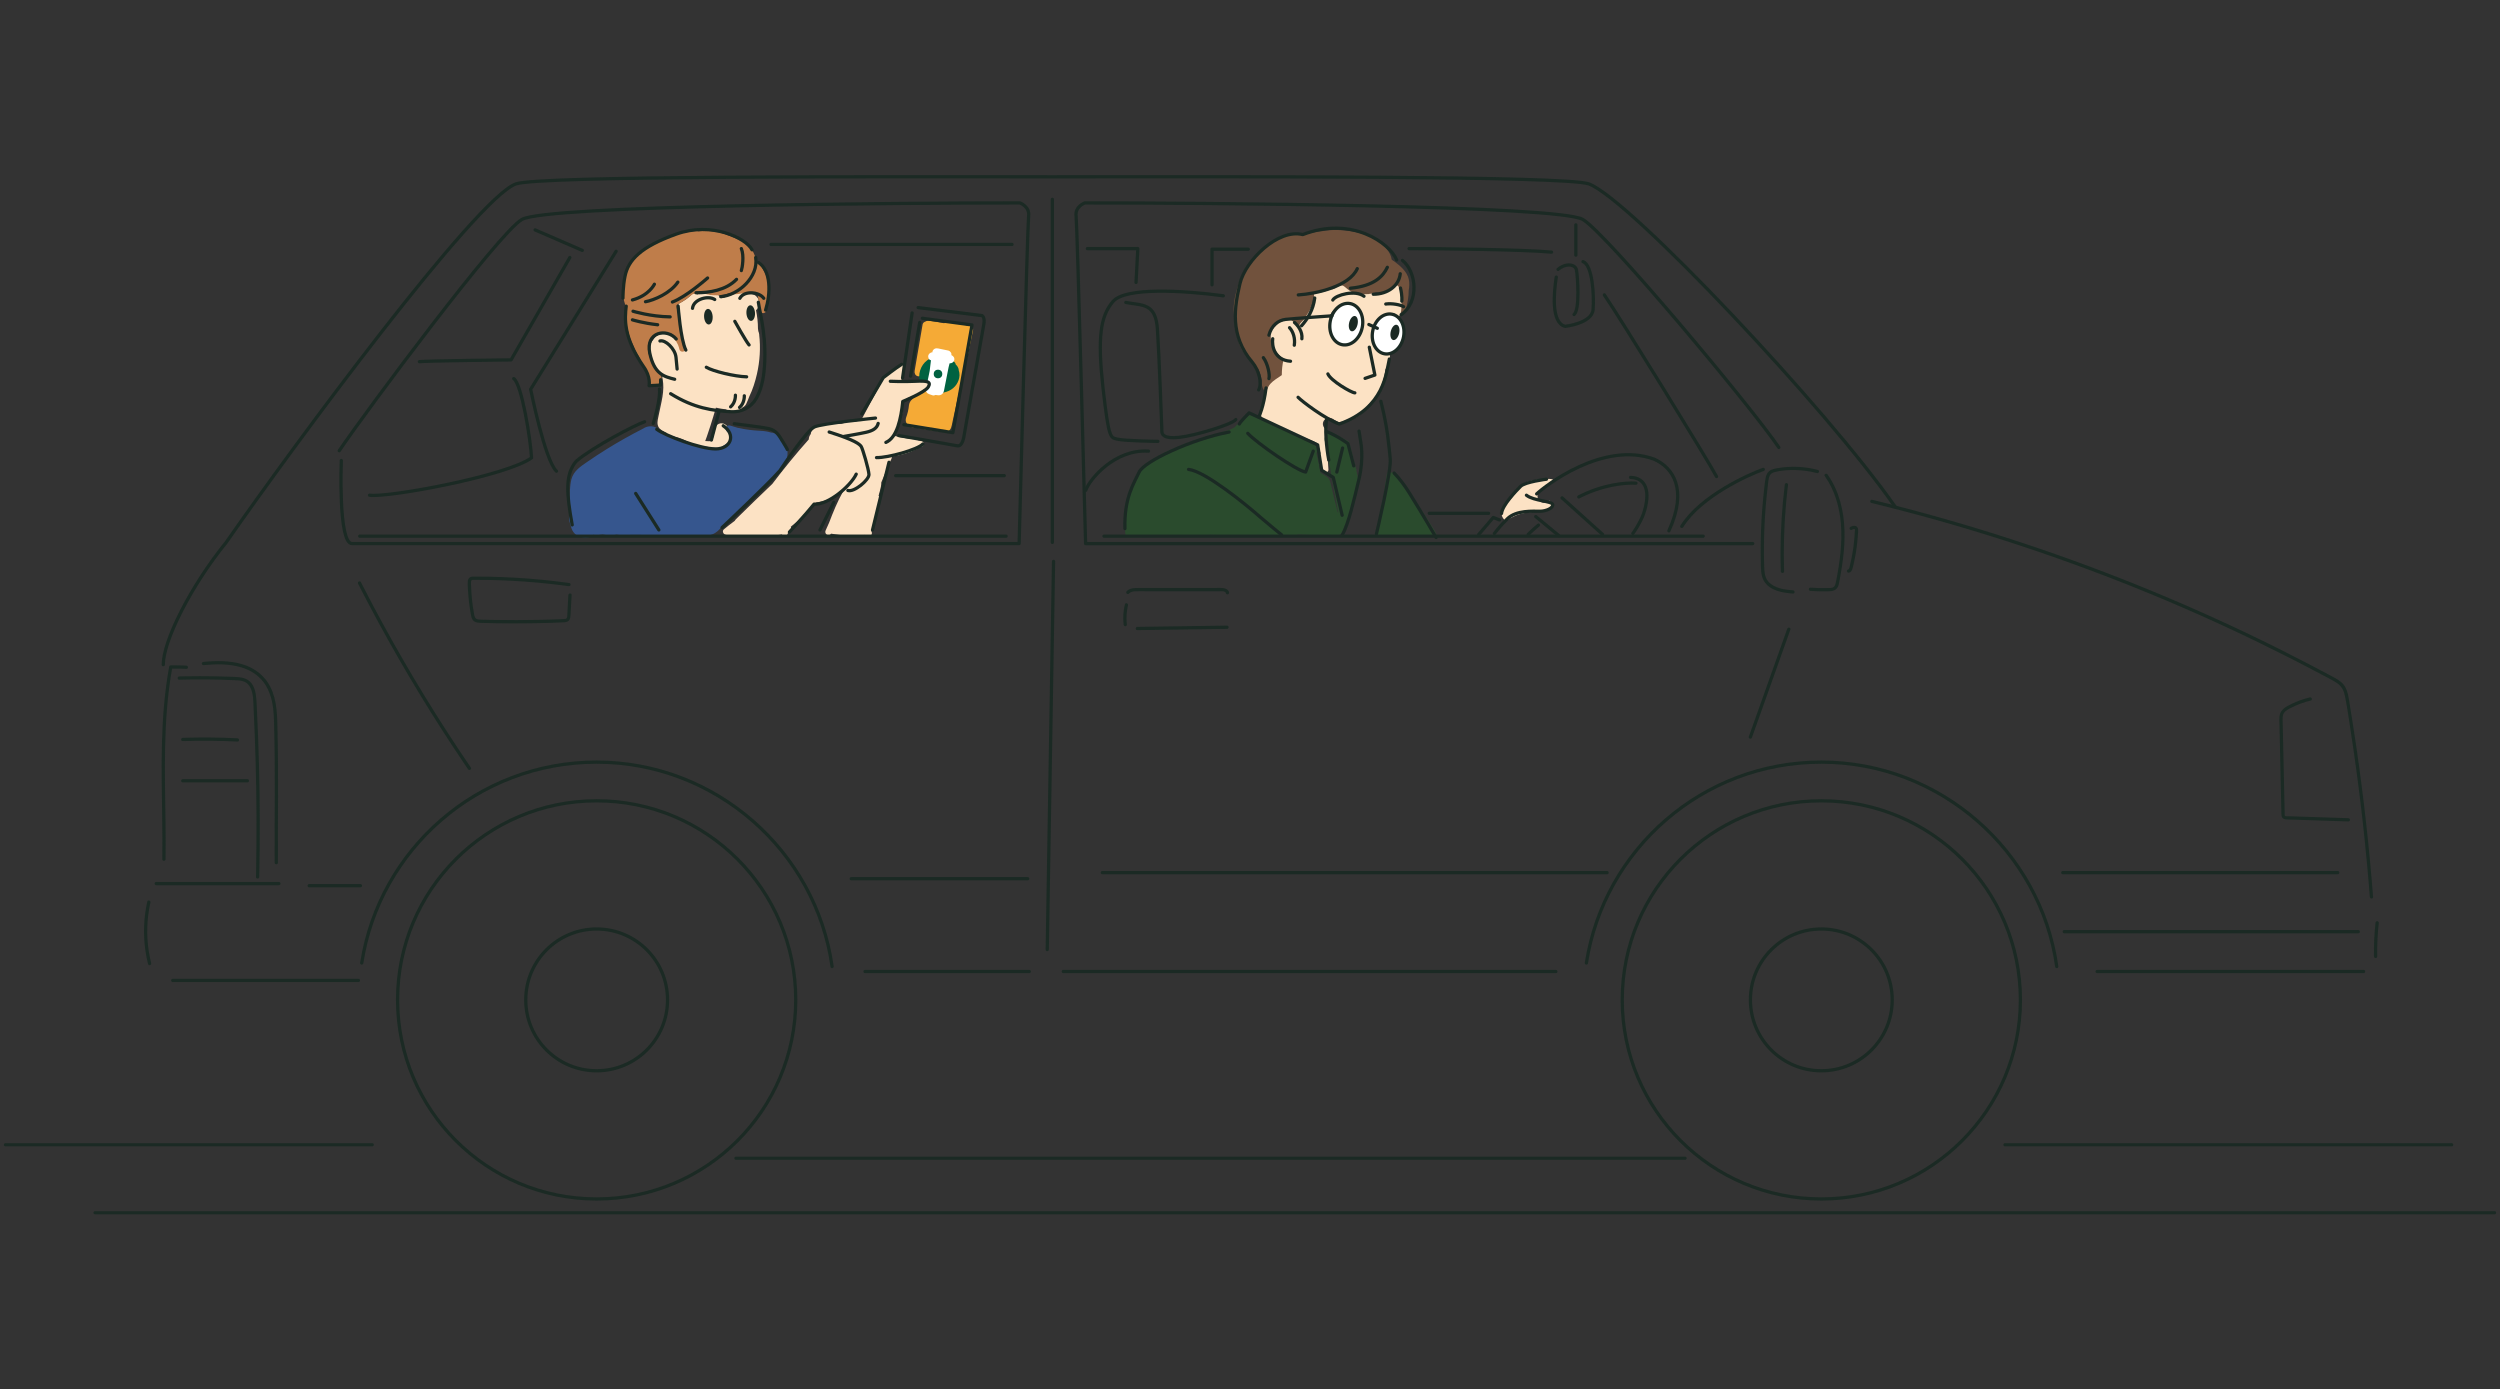 <?xml version="1.0" encoding="UTF-8"?>
<svg id="_圖層_2" data-name="圖層 2" xmlns="http://www.w3.org/2000/svg" xmlns:xlink="http://www.w3.org/1999/xlink" viewBox="0 0 1432.19 796">
  <rect x="0" y="0" width="1432.19" height="796" fill="#333333" stroke="none"/>
  <defs>
    <style>
      .cls-1, .cls-2, .cls-3 {
        fill: none;
      }

      .cls-4 {
        fill: #006241;
      }

      .cls-5 {
        fill: #f5aa36;
      }

      .cls-6, .cls-7 {
        fill: #fff;
      }

      .cls-8 {
        fill: #fce2c4;
      }

      .cls-9 {
        fill: #bf7d4a;
      }

      .cls-10 {
        fill: #1b2a24;
      }

      .cls-11 {
        fill: #36568e;
      }

      .cls-12 {
        fill: #71523d;
      }

      .cls-13 {
        fill: #2a4b2d;
      }

      .cls-7, .cls-2 {
        stroke: #1b2a24;
        stroke-linecap: round;
        stroke-linejoin: round;
        stroke-width: 1.88px;
      }

      .cls-3 {
        clip-path: url(#clippath);
      }
    </style>
    <clipPath id="clippath">
      <rect class="cls-1" width="1432.19" height="796"/>
    </clipPath>
  </defs>
  <g id="_2-4" data-name="2-4">
    <g class="cls-3">
      <g>
        <path class="cls-8" d="m434.95,191.67c-.08-.68-.28-1.32-.52-1.93-.06-.48-.15-.96-.21-1.44,0-3.54-.39-7.07-1.12-10.56.78-.7,1.42-1.76,1.65-2.62.36-1.3.2-3.02-.55-4.18-.75-1.16-1.86-2.18-3.24-2.49-.33-.08-.64-.11-.95-.13-1.33-1.24-3.19-1.88-5.05-1.28-3.89,1.27-7.79,2.54-11.68,3.82-.45-.69-1-1.32-1.7-1.73-1.53-.89-3.23-.9-4.71-.29-.62-.6-1.36-1.08-2.21-1.27-.48-.06-.96-.13-1.44-.19-.98,0-1.89.25-2.74.74-.28.21-.57.4-.86.6-.26-.16-.54-.25-.84-.29-.72-.51-1.69-.52-2.35.13-.55.55-1.12,1.07-1.72,1.57-.26.22-.52.43-.79.65-.05.04-.05.04-.07.05-.05.04-.1.07-.14.11-.16.12-.31.23-.47.35-1.22.88-2.51,1.67-3.84,2.36-.8.41-1.07,1.47-.74,2.26.1.23.26.43.45.61-.11.24-.25.48-.31.72-.3,1.09-.21,2.46.26,3.56-.07.36-.1.73-.08,1.12.31,6.41,2.1,12.44,4.31,18.36-.25,0-.51.01-.76.07-.03,0-.07.02-.1.02-.21-.43-.44-.86-.69-1.28-.81-1.39-1.7-2.72-2.76-3.94-.82-.95-1.79-1.72-2.84-2.34-.4-.47-.84-.9-1.39-1.22-1.25-.59-1.54-.7-2.94-.79-.04,0-.08,0-.12,0-.49.05-1,.1-1.49.2-.02,0-.04,0-.06.01-.29.09-.56.23-.84.35-.28.04-.55.06-.83.11-1.95.41-3.31,1.63-4.25,3.19-.02.02-.04.03-.05.04-.28.37-.56.73-.85,1.1-.49.85-.74,1.76-.74,2.74-.14,1.05-.13,2.1-.06,3.14,0,.06,0,.13,0,.19.06,3.15.99,6.51,3.31,8.69.91,1.21,1.97,2.31,3.17,3.24.26.2.55.38.82.57-.34.75-.46,1.61-.28,2.47,1.48,6.96-.84,14.03-2.14,20.83-.35,1.79-1,3.89-.61,5.7.44,2.05,1.96,3.02,3.69,3.96.6.33,1.22.62,1.83.94-.35.19-.66.44-.94.74,3.52.89,7.18,1.43,10.49,2.93,4.48,2.02,8.66,5.31,13.73,5.55,2.1.1,7.11-.08,10.77-1.39.65-.88,1.3-1.76,1.91-2.67.2-.3.43-.54.68-.75.32-.7.43-1.5.22-2.33-.28-1.1-.67-2.16-1.11-3.21-.48-1.14-1.02-2.65-1.96-3.51-2-1.84-4.92-1.37-6.26.96-.47.81-.52,1.71-.6,2.62-.02.23-.05.46-.07.69,0,.01,0,.01,0,.03,0,.02,0,.02,0,.04-.25,1.61-.7,3.17-1.24,4.7-1.3.16-2.61.12-3.93-.01.33-.81.62-1.64.91-2.49.71-2.08,1.41-4.16,2.08-6.25,1.11-3.44,2.14-6.91,3.15-10.38,1.96.43,3.93.8,5.93,1.01.1.12.14.26.25.37,2.04,2.04,5.63,2.12,7.66,0,.42-.44.8-.92,1.19-1.39.99-.43,1.83-1.15,2.32-2.16.67-1.38,1.24-2.79,1.76-4.22,2-4.06,3.37-8.5,4.35-12.75,1.71-7.43,2.2-15.15,1.31-22.73Z"/>
        <path class="cls-8" d="m530.48,219.16c-2.3-.88-4.7-.64-7.03-.1-2.44-.39-4.9-.43-7.33-.14.58-2.63,1.18-5.26,1.65-7.92.17-.96-.26-1.95-1.26-2.22-.87-.24-2.05.3-2.22,1.26-.05.28-.12.56-.17.83-3.36,1.78-6.43,4.14-9.01,6.94-.48.52-.66,1.32-.4,1.97-.15.2-.36.32-.48.55-3.57,6.68-7.14,13.37-10.71,20.05-.96.34-1.94.63-2.93.9-.35-.07-.71-.11-1.08-.1-2.05.02-3.99.52-5.93,1.14-.52.17-1.04.31-1.57.45-1.06,0-2.12.01-3.18.05-.52-.08-1.05-.16-1.58-.21-.82-.09-1.63-.13-2.46-.06-2.17.18-4.24.66-6.33,1.26-2.13.61-3.78,2.63-3.97,4.82-.71.89-1.14,1.97-1.17,3.12-7.32,8.2-14.24,16.73-20.88,25.48-6.96,6.66-13.89,13.35-20.75,20.12-.31.31-.56.66-.78,1.04-2.12,1.56-4.21,3.17-6.22,4.88-1.11.94-.38,2.62.8,3.02,4.56,1.54,9.79.93,14.56.34.28.17.59.3.94.33,4.09.36,8.19.12,12.27-.23,1.53-.13,3.15-.23,4.69-.54.05.06.06.15.12.2.12.09.24.19.37.28.28.16.59.25.91.25h.25c.25,0,.48-.04.7-.16.22-.07.42-.2.58-.37.18-.16.3-.36.37-.58.11-.22.16-.45.16-.7-.01-.08-.02-.16-.03-.24.48-.31.94-.65,1.35-1.09.51-.54.58-1.37.3-2.04,5.36-4.15,10.3-8.78,14.68-13.96,4.82-.56,9.51-2.25,13.37-5.13.65-.48,1.2-.98,1.65-1.57.12-.07.25-.12.37-.22.09-.08.16-.17.25-.25.01.02.04.03.06.06-.11.26-.21.52-.32.77-.02.04-.05.05-.08.09-3.24,5.72-5.71,11.82-8.05,17.95-.66,1.47-1.32,2.94-1.98,4.42-.93,2.08,1.93,3.88,3.12,1.82h0c3.26.59,6.56,1.01,9.88,1.12,2.04.07,4.08.04,6.11-.08,1.08-.07,2.28-.07,3.38-.31.45.19.91.37,1.34.6,1.44.76,2.98-.49,2.65-2.04-.08-.37-.21-.68-.38-.95.21-.2.37-.47.45-.84,1.24-5.81,2.78-11.53,4.61-17.18.28-.94-.17-1.63-.84-1.97.31-1.13.63-2.27.93-3.4.37-1.4.67-2.82.62-4.23,1.85-4.53,3.76-9.03,5.79-13.49.21-.46.35-.95.46-1.43,4.73-.65,9.38-1.97,13.75-4.08.5-.24.76-.61.87-1,.29-.07.56-.18.78-.35.13,0,.26.03.39.04.31.01.57-.04.8-.14.83-.11,1.49-.97,1.49-1.76,0-1.07-.83-1.69-1.81-1.81-.41-.05-.83-.1-1.24-.15-.28-.36-.67-.64-1.27-.64-3.28-.03-6.5-.65-9.72-1.23-1.02-.31-2.05-.58-3.1-.73-.16-.02-.32,0-.48,0,1.22-2.38,2.33-4.81,3.33-7.29,1.34-3.29,2.92-6.81,2.02-10.41-.12-.48-.34-.91-.59-1.33.04-.18.05-.37.08-.56,1.43-.73,2.86-1.46,4.26-2.24,2.26-1.03,4.58-1.96,6.95-2.74.95-.31,1.46-1.27,1.27-2.15.53-.11,1.07-.18,1.6-.31,1.87-.47,1.56-2.88,0-3.48Z"/>
        <path class="cls-9" d="m440.08,166.65c0-.09-.04-.18-.06-.27.22-2.91-.23-5.82-1.19-8.58-.38-1.1-.89-2.18-1.52-3.18-.86-1.87-2.07-3.5-4.1-4.17-.2-2.18-.56-3.61-1.48-5.59-.58-1.24-1.49-2.37-2.4-3.38-1.64-1.82-3.84-3.18-6.08-4.15-1.8-.78-3.66-1.58-5.56-2.25-5.55-2.41-11.47-3.37-17.51-2.59-.73-.27-1.48-.44-2.23-.35-1.75.2-3.36.55-4.94.98-.95-.14-1.95-.12-2.96.12-3.15.74-6.12,2.14-9.04,3.52-2.52,1.19-5.03,2.39-7.42,3.82-.52.31-1.02.68-1.54,1.02-.05.03-.11.04-.17.07-1.76.78-3.31,2.02-4.77,3.25-1.03.87-1.99,1.83-2.91,2.81-1.28,1.35-2.51,2.81-3.47,4.4-.97,1.6-1.54,3.25-1.86,5-1.12,2.24-1.87,4.7-2.11,7.45-.38,4.35.77,8.61,2.44,12.65-.04.18-.11.33-.13.52-.8,6.98.63,14.22,3.86,20.47,0,0,0,.01,0,.02.7,2.08,1.71,4.05,3.01,5.82.45.95.85,1.92,1.33,2.85.95,1.82,2.05,3.56,3,5.38.9,1.71,1.75,3.67,1.4,5.65-.2,1.11.48,2.32,1.74,2.29,2.26-.06,5.21.35,5.56-2.6.27-2.28-1.12-4.16-2.5-5.81-2.53-3.03-4-6.5-5.26-10.15.31-.52.53-1.1.49-1.73-.04-.59-.04-1.17,0-1.75,0-.11.02-.21.03-.29.05-.27.1-.53.16-.79.14-.57.33-1.12.53-1.67,0-.02,0,0,0-.02.02-.03.03-.05.08-.14.15-.28.29-.57.45-.85.13-.23.28-.46.42-.68.07-.1.14-.21.19-.29.37-.46.77-.9,1.19-1.3.19-.18.4-.35.6-.53.03-.03.01-.02.03-.03.03-.02.05-.02.13-.08.51-.32,1.02-.62,1.55-.89.11.03.21.08.33.08,2.5.15,5.01.29,7.51.44.05.07.07.18.13.24,0,.01,0,.02,0,.03.13.57.44.93.83,1.13.22,1.15.56,2.38,1.53,2.96.04.09.04.18.09.27.36.58.67,1.19.95,1.81.34.83.61,1.69.79,2.57.09.43.47.87.83,1.08.39.23.96.32,1.39.18.44-.14.86-.41,1.08-.83.24-.45.28-.89.18-1.39-.37-1.85-1.1-3.65-2.1-5.25-.06-.1-.16-.17-.24-.26-.54-5.63-1.37-11.24-2.52-16.78-.02-.11-.1-.2-.14-.3l-.06-1.92c1.92-.97,3.77-2.06,5.52-3.33,1.14-.83,2.23-1.72,3.33-2.6.22-.14.46-.26.68-.39,2.02-.11,4.03-.27,6.03-.55.55.35,1.14.64,1.78.78,3.95.84,8.06.82,11.94-.36.31-.09.61-.23.92-.34.19.16.43.3.73.37,1.93.5,3.85.28,5.79-.07,1.75-.32,3.47-.52,5.24-.64.85-.06,2.02-.15,3.22-.36.43.46.76.87,1.08,1.34.68,2.99,1.23,6,1.49,9.06.08.97.77,1.81,1.81,1.81.91,0,1.89-.83,1.81-1.81,0-.02,0-.05,0-.07.44-1.14.59-2.38.5-3.63.3-2.41.51-4.83.51-7.26Z"/>
        <path class="cls-11" d="m447.33,252.77c-.01-.3,0-.59-.1-.91-.62-2.22-2.24-3.42-4.33-3.86-.37-.13-.75-.19-1.14-.19-1.99-.64-4.11-.91-6.32-1.02-4.13-.2-8.14-.66-12.18-1.6-.16-.04-.31-.03-.46-.05-1.24-.37-2.49-.74-3.73-1.11,0,0,0,0,0,0-.31-.09-.63-.19-.95-.28-.91-.27-2.01.32-2.22,1.26-.09.41-.03.8.11,1.16.01.28.07.55.22.78.27.42.62.65,1.08.83.47.18.96.28,1.43.44-.06.45-.06.92.08,1.41.14.51.15.96-.03,1.5-.17.49-.49,1.05-.84,1.48-1.1,1.34-2.67,2.23-4.12,3.12-.51.31-.85.72-1.12,1.15-1.59-.16-3.18-.33-4.77-.52-.51-.06-1.02-.13-1.54-.19.64.09.52.07-.38-.05-.77-.11-1.53-.22-2.29-.35-3.65-.58-7.27-1.33-10.83-2.34-1.57-.45-3.12-.95-4.65-1.51-.66-.24-1.31-.49-1.96-.76-.2-.1-1.3-.6-1.47-.68-.94-.45-1.83-.99-2.74-1.5-1.95-1.26-3.9-2.52-5.85-3.79-2.3-1.51-5.54-1.2-7.82.36-7.26,3.71-14.37,7.7-21.29,12.02-3.46,2.16-6.88,4.4-10.24,6.72-4,2.75-8.35,5.41-9.58,10.46-.93,3.81-.92,8.26-.83,12.16.05,2.09.27,4.14.64,6.15-.03.05-.08.09-.11.14-.53.83-.81,1.72-.86,2.69-.22.96-.17,1.92.13,2.88.3,1.25.65,2.48,1.04,3.7.58,1.78,1.68,3.36,3.32,4.32.71.45,1.47.69,2.28.78.48.17.98.27,1.5.3.64.17,1.28.17,1.92,0,.65,0,1.26-.17,1.82-.49.61-.17,1.14-.48,1.59-.93.04-.02.06-.06.1-.08.77.15,1.54.3,2.27.45.12.02.24.04.36.06.3-.24.64-.41,1.03-.48.59-.1,1.18-.13,1.78-.19.95.19,1.92.33,2.88.43.58.06,1.17.08,1.75.06,1.12-.04,2.25-.21,3.35-.4.98.11,1.96.24,2.94.4,6.99-.44,13.98-.47,20.99.72.26.04.43.16.64.25,1.05-.15,2.09-.38,3.14-.56,6.05-.01,12.11-.03,18.16-.04,2.89,0,5.99.16,8.75-.87,2.59-.97,4.34-2.77,5.91-4.88,2.4-1.79,4.8-3.58,7.21-5.37,1.16-.86,1.89-2.17,1.76-3.52,5.11-4.43,10.21-8.86,15.32-13.3,6.15-5.34,13.28-11.29,13.1-20.19-.06-3.09-1.7-5.14-3.85-6.17Z"/>
        <path class="cls-12" d="m807.08,160.05c-1.06-4.64-5-7.78-8.6-10.49-.06-.05-.14-.04-.21-.08-.31-.26-.65-.47-.96-.71-.02-.02-.04-.05-.05-.07-.57-4.27-4.13-8.04-7.55-10.49-4.53-3.25-10.18-4.88-15.63-5.75-5.46-.87-11.18-1.04-16.6-.04-3.21.19-6.35.86-9.39,1.86-5.65-1-11.26-.27-16.42,2.32-2.83,1.42-5.39,3.6-7.49,6.13-.17.11-.34.22-.51.34-.94.66-1.88,1.36-2.74,2.12-1.14,1-2.12,2.18-3.02,3.42-4.26,3.61-6.36,8.12-8.15,13.49-1.9,5.71-3.52,11.69-2.86,17.76.23,2.12.67,4.19,1.26,6.21.14,4.48.69,8.85,2.62,12.98,1.78,3.81,5.07,6.43,7.72,9.58.16.24.33.46.48.71.49.81,1.14,1.51,1.9,2.07.06.13.12.26.19.39.04.09.06.13.09.2.1.24.19.48.28.72.46,1.24.86,2.51,1.15,3.8.08.37.16.74.22,1.11.13.82.12.74-.03-.25.26.55.09,1.66.09,2.26-.02,3.78,3.33,7.4,7.23,7.23,3.93-.18,7.21-3.17,7.23-7.23.02-3.62-.73-7.09-1.89-10.45,1.73-2.76,1.59-6.76-.93-9.03-2.63-2.37-5.11-4.99-7.24-7.84,0,0,0,0,0,0,1.09.25,2.23.26,3.34-.1.82-.26,1.56-.67,2.22-1.16,1.34,1.14,3.02,1.97,4.82,1.89,1.77-.08,3.97-.64,5.11-2.12,3.36-4.34,5.96-8.81,7.91-13.96,1.13-2.97,1.86-6.08,2.34-9.22,1.95-.21,3.89-.42,5.76-.56,1.03-.08,1.79-.5,2.37-1.06,5.1,1.62,10.53,2.3,15.82,2.71,3.56.28,7.19.09,10.6-1.03.22-.07.44-.17.66-.25.93.1,1.85.21,2.78.29.5.04.98-.09,1.42-.29,1.38.37,2.76.74,4.14,1.12.75.2,1.54.13,2.25-.14-.02.06-.05.13-.07.19-.03.08-.03.07-.04.1-.01.02,0,0-.02.05-.42.95-.9,1.86-1.43,2.75-.94,1.59-.43,3.89,1.19,4.85.12,1.48,1.07,2.83,2.58,3.24,1.84.51,3.98-.62,4.44-2.52.86-3.56,1.59-7.19,1.55-10.78.42-2.12.5-4.26.04-6.28Z"/>
        <path class="cls-8" d="m802.88,171.78c-.08-2.63-.42-5.24-1.68-7.58-.6-1.11-2.57-1.25-3.12,0-.86,1.95-2.75,2.92-4.79,3.38-2.81.62-5.79.34-8.64.73-.12.02-.2.09-.31.14-2.68.19-5.34.19-8.03-.06-2.11-1.06-4.06-2.41-5.9-4.05-2.18-1.95-4.19-.05-6.25,1.06-.2.11-.42.18-.62.28-.5-.05-1.01-.03-1.53.12-.87.26-1.7.71-2.57,1-1.05.35-2.12.62-3.2.83-.19.04-.34.11-.49.19-.03-.02-.07-.03-.1-.06-.07-.06-.13-.15-.22-.2-.21-.13-.43-.2-.67-.21-.24-.05-.48-.04-.72.03-.14.06-.29.12-.43.18-.27.16-.49.38-.65.65-.06.14-.12.29-.18.43-.09.32-.09.64,0,.96l.17.85s0,0,0,.01c-.17,3.81-2.61,7.22-4.51,10.4-.14.23-.19.48-.21.73-.66.76-1.33,1.53-2,2.24-.45.48-.95.93-1.35,1.46-.42.55-.53,1.15-.51,1.78-.2-.21-.4-.43-.6-.62-.64-.58-1.39-1.02-2.18-1.37-.49-.6-1.04-1.15-1.7-1.57-.95-.6-2.03-.9-3.15-.99-.44-.04-.98.23-1.28.53-.22.22-.37.55-.45.87-1.64.43-3.12,1.42-4.14,2.76-.25.22-.52.41-.76.64-.42.4-.83.82-1.2,1.28-.02.04-.07.06-.09.1,0,.02-.01.03-.02.05-.17.22-.36.43-.49.68-.62,1.15-.63,2.37-.35,3.55.02,2.75,1.07,5.46,2.75,7.79,1.24,1.71,2.86,3.6,4.76,4.8-.05.16-.12.3-.16.47-.73,2.97-.98,5.92-1,8.86-.09.06-.17.12-.26.18-2.08,1.48-4.56,2.86-6.26,4.77-1.81,2.04-2.43,4.81-3.23,7.34l-2.39,7.51c-.66,2.09.4,5.16,2.49,6.12,7.55,3.47,15.13,6.87,22.74,10.19.5.22,1.04.34,1.57.44.5.19.99.39,1.49.57.39.14.78.28,1.16.43.21.08.41.16.61.24.19.08.2.08.02,0,.1.04.2.09.3.13.79.36,1.55.79,2.25,1.32.05.04.13.03.19.06.49,1.75,1,3.5,1.44,5.27.03.12.04.23.06.34-.46.32-.78.82-.79,1.43-.03,2,.17,4,.56,5.96.08.43.47.87.83,1.08.08.05.19.06.28.09.01.19.03.39.04.58.14,2.31,3.76,2.33,3.61,0-.48-7.74-.99-15.48-1.66-23.2-1.37-.93-1.89-2.73-1.25-4.23.33-.77.99-1.44,1.78-1.83.06-.31.14-.62.18-.94.09.07.19.14.28.2.2.14.39.27.59.4.44-.06.89-.04,1.33.12.25.09.51.16.76.25.49.18.92.44,1.28.75.77.43,1.56.83,2.35,1.25.19.01.35.06.55.06,1.79-.01,3.36-.67,4.8-1.56,3.78.06,7.34-2.03,9.75-5.31.75-1.02,1.48-2.05,2.19-3.09,5.95-5.15,8.73-12.52,9.75-20.32,2.09-2.6,2.97-5.84,2.46-8.94.03-.32.06-.63.09-.95-.22.02-.43,0-.65,0-.63.31-1.3.54-2.04.53-2.19,0-3.74-1.5-4.91-3.17-.35-.5-.49-1.12-.49-1.75-.17-.28-.35-.56-.48-.86-.64-1.38-1.09-2.77-1.01-4.31.06-1.18.26-2.39.63-3.51.42-1.28,1.02-2.56,1.84-3.65-.35-.24-.69-.48-1.06-.68.07-.1.12-.2.19-.29.03-.04.03-.04.05-.06.07-.09.15-.18.22-.27.17-.21.36-.41.54-.6.36-.37.74-.71,1.13-1.04.05-.04.05-.04.07-.06,0,0,0,0,.01,0,.11-.08.22-.16.33-.24.22-.16.45-.3.68-.45.44-.27.89-.52,1.35-.73.12-.06.25-.11.37-.17-.24.1-.03.02.09-.03.23-.09.46-.17.69-.24.51-.16,1.04-.3,1.57-.4.11-.02.21-.04.32-.05.04,0,.04,0,.06-.01.01,0,0,0,.02,0,.3-.02.59-.05.89-.07.22,0,.45-.07.65-.15.18.04.36.08.53.12.32.08.64.04.95-.05-.07,1.93,2.96,2.64,3.51.54.7-2.68.64-5.49.56-8.24Zm-22.15,11.31s-.1.02-.15.02c.36,1.55.14,3.28-.39,4.74-.92,2.55-2.45,4.85-4.45,6.67-.09.08-.14.19-.24.27-.08.06-.17.1-.26.16-.28.23-.53.49-.83.7-2.79,2.01-6.63,1.88-9.06-.66-2.15-2.26-3.03-5.63-2.97-8.69.02-1.16.25-2.37.6-3.54-.41-.07-.84-.18-1.24-.23-.02-.71-.46-1.34-1.09-1.61.61.05,1.24-.18,1.58-.86.53-1.04.94-1.58,1.73-2.35.82-.8,1.42-1.22,2.45-1.83,2-1.18,4.1-1.92,6.24-2.78.47.12.95.22,1.42.35.24.48.67.89,1.16,1.07.6.23,1.21.39,1.81.6.08.08.15.18.25.25,0,0,0,0,0,0,0,0,0,0,0,0,0,0,.01.01.02.02,0,0,0,0,.01,0,.06.04.13.11.18.15.14.12.28.25.41.38.15.15.29.3.43.47,0,.01.04.05.07.09.03.04.07.09.08.1.22.31.41.63.58.96.04.09.09.18.13.26,0,.01.03.07.05.12.02.05.05.12.06.14.05.12.09.23.14.35.32.83.64,1.67,1.12,2.42.18.29.37.57.54.86-.19.2-.35.43-.41.69-.06.26-.02.48.03.7Z"/>
        <path class="cls-13" d="m771.03,299.84c1.01-2.67,1.74-5.44,2.64-8.14,1.55-4.64,3.83-9.39,3.67-14.37-.03-1.01.33-1.76.85-2.32-.42-1.86-.81-3.72-1.24-5.57.06,0,.12,0,.18.01-.03-.1-.05-.2-.08-.29-.47-1.62-1.01-3.22-1.43-4.86-.5-1.94-.9-3.9-1.36-5.85-.02,0-.03,0-.05,0-.17-.66-.34-1.32-.5-1.98-.17-.46-.28-.92-.35-1.37-.16-.52-.3-1.05-.48-1.56-.02-.05,0-.1-.01-.14-.07-.15-.12-.31-.19-.46-3.74-1.99-7.51-3.93-11.22-5.97-.77.44-1.52,1.08-1.84,1.84,0,.02-.02.05-.03.07-.6,1.4-.97,2.64-.55,4.18.1.35.25.71.44,1.05.8,4.19,1.51,8.4,2.08,12.63-.04-.28-.08-.57-.11-.85.12.88.29,1.67.62,2.39.47,4.49,1.58,9,2.36,13.35.73,4.04,1.51,8.06,2.28,12.09-.13-.07-.25-.16-.38-.23-1.28-5.22-2.57-10.44-3.85-15.66-.47-1.93-.74-3.58-2.5-4.76-1.16-.78-2.37-1.52-3.54-2.28-.52-3.17-1.13-6.32-1.91-9.43-.12-.5-.24-1.06-.37-1.65,0,0,0,0,0,0,.95-1.62.44-4.04-1.3-4.94-8.3-4.3-16.61-8.61-24.91-12.91-.61-.32-1.28-.41-1.93-.39-1.42-.99-2.9-1.87-4.62-2.35-.92-.26-1.82-.34-2.7-.35-1.3-.84-2.71-1.3-3.99-.35-.59.43-1.04,1.08-1.48,1.71-2.32,1.17-4.4,2.94-6.17,4.84-4.5,2.25-9.54,3.3-14.29,4.85-3.78,1.24-7.44,2.8-10.98,4.61-.61-.3-1.27-.47-1.94-.54-2.37,1.3-4.91,2.29-7.53,3.11-.26.1-.52.21-.77.32-1.03.42-2.06.85-3.08,1.31-2.6,1.19-4.98,2.91-7.02,4.93-1.78.59-3.41,1.67-4.81,2.88-1.56,1.35-2.8,3.14-3.82,4.92-.9,1.57-1.69,3.21-2.44,4.86-.28.61-.53,1.23-.77,1.84-.02.04-.07.06-.09.11-2.26,4.34-3.25,8.98-4,13.77-.41,2.63-.91,5.32-.85,7.99.02.79.06,1.63.18,2.46-.04.21-.11.42-.14.64-.23.72-.26,1.44-.1,2.16.03.72.25,1.39.64,2.01.12.23.35.35.5.55h8.38c.22-.3.47-.59.63-.92h35.99c.76,0,1.48-.17,2.15-.47,12.39.52,24.8.68,37.2.42.79-.02,1.49-.17,2.14-.37,2.85.1,5.71.2,8.56.3,1.18.04,2.2-.16,3.08-.53,6.54.33,13.07.66,19.6,1,3.06.16,5.03-1.33,6.06-3.36.39-1.35.98-2.66,1.47-3.94Z"/>
        <path class="cls-13" d="m821.13,302.87c-3.92-6.42-8.29-12.55-12.74-18.61-3.28-4.47-6.31-9.26-9.8-13.61-.81.02-1.63.04-2.44.07-.44.01-.89.04-1.35.06-.09.34-.18.67-.25,1-.13.53-.21,1.07-.31,1.61-.01.16,0,.34-.02.5-.12,1.01-.28,2.01-.52,3-.27,2.26-.47,4.54-.85,6.77-.73,4.39-1.21,8.65-2.51,12.93-.6,1.98-1.17,3.96-1.51,6.01-.23,1.43-.46,2.76-.87,4.08.63.27,1.33.43,2.08.43h30.35c.9,0,1.77-.27,2.56-.71-.37-.95-.83-1.87-1.26-2.8-.2-.21-.39-.45-.56-.73Z"/>
        <path class="cls-8" d="m862.66,298.35c3.37-2.15,6.96-3.84,11.07-4.51,5.28-.86,10.86-.63,15.55-3.47-.11-1.49-.74-2.69-1.7-3.58-.06.05-.13.11-.19.16-1.63,1.43-3.85,1.49-5.48,0-1.47-1.35-1.52-4.13,0-5.48,2.59-2.28,5.24-4.48,7.91-6.66-.64-.28-1.35-.44-2.11-.45-2.91-.05-5.8.23-8.68.72-2.95.5-6,1.25-8.04,3.62-.96,1.11-1.76,2.37-2.62,3.56-.35.49-.72.96-1.07,1.45,0,0,0,0,0,.01-.17.21-.33.42-.5.62-1.59,1.97-3.27,3.87-5.03,5.68-1.89,2.11-2.23,5.61,0,7.66.28.26.58.48.9.67Z"/>
        <path class="cls-5" d="m553.68,186.5c-.23-.16-.46-.3-.74-.4-3.31-1.22-6.95-1.74-10.49-1.51-.56.04-1.1.26-1.55.58-2.82-.59-5.7-.97-8.54-1.4-.75-.11-1.54.04-2.16.43-.8.25-1.51.8-1.65,1.61-1.53,8.9-3.05,17.79-4.58,26.69-.22,1.31.36,2.65,1.78,3.03.37.1.77.07,1.16-.02,2,2.14,1.69,5.63.26,8.11-1.06,1.84-2.56,3.25-4.13,4.68-.68.62-1.35,1.29-1.78,2.1-.6,1.13-.56,2.39-.77,3.62-.2,1.21-.49,2.41-.85,3.59-.37,1.2-.97,2.33-.73,3.61.44,2.29,2.48,3.48,4.73,3.83.47.07.96.06,1.44,0,3.72.73,7.46,1.36,11.24,1.84,1.9.24,4.48.95,6.34.38,2.36-.73,2.53-3.45,2.96-5.41,1.64-7.47,3.27-14.95,4.91-22.42.34-.27.62-.64.74-1.21,2.05-9.65,4.1-19.29,6.15-28.94.49-2.32-2.11-3.59-3.74-2.79Z"/>
        <path class="cls-4" d="m549.2,211.98c0-.21.02-.41-.04-.61-.2-.59-.47-1.19-.84-1.7-.24-.32-.53-.59-.81-.88-.08-.46-.26-.91-.64-1.28-3.63-3.52-9.43-4.4-14.01-2.14-4.6,2.27-6.83,7.34-6.15,12.12.1.73.73,1.27,1.46,1.56.64,1.95,1.89,3.71,3.79,4.78,3.5,1.96,8.07,1.68,11.63.07,3.57-1.61,5.92-5.09,6.09-8.87.04-1.02-.16-2.05-.48-3.05Z"/>
        <path class="cls-6" d="m545.05,203.44c.05-.52.01-1.05-.29-1.49-.35-.53-.87-.98-1.52-1.13-1.96-.46-3.93-.86-5.9-1.22-.68-.12-1.35-.1-1.97.25-.53.3-1.03.88-1.17,1.47-.04.16-.02.33-.03.5-.59-.01-1.3.32-1.69.7-.44.43-.78,1.13-.75,1.74.03.64.25,1.3.75,1.74.26.23.57.31.87.41-.01.06-.04.12-.05.19-.24,1.98-.48,3.96-.72,5.94l-2.1,10.22c-.28,1.38.4,2.55,1.78,3.03l1.91.66c.6.21,1.23.09,1.78-.19,1.09.18,2.19.4,3.22-.13,1.04-.54,1.44-1.46,1.65-2.51.34-1.74.69-3.48,1.03-5.22.53-2.69,1.06-5.38,1.59-8.08l.55-2.17c1.16.11,2.42-.69,2.67-1.76.31-1.33-.39-2.42-1.61-2.94Z"/>
        <path class="cls-4" d="m537.36,211.79c-3.28,0-3.29,4.92,0,4.92s3.29-4.92,0-4.92Z"/>
        <path class="cls-8" d="m532.09,219.31c-.41-.63-1.1-.96-1.8-.87-.2-.08-.41-.17-.63-.14-2.62.28-5.24.6-7.85.95-.41.06-.88.49-1.08.83-.23.39-.32.96-.18,1.39.14.44.41.86.83,1.08.46.24.88.25,1.39.18.03,0,.28-.04.3-.04.11-.01.22-.03.34-.04.26-.03.51-.07.77-.1-.5.69-.49,1.74.15,2.33.77.71,1.78.65,2.55,0,.19-.16.38-.32.58-.48.1-.08.2-.15.29-.23,0,0,0,0,0,0,.02-.01.01,0,.04-.03.38-.28.76-.56,1.15-.83.03-.02.07-.04.1-.06.43-.13.82-.36,1.14-.7.41-.25.82-.53,1.24-.76.8-.5,1.19-1.64.65-2.47Z"/>
        <g>
          <path class="cls-10" d="m1041.43,269.21c-7.54-2.01-15.47-2.35-23.16-1-1.68.3-3.48.59-4.82,1.72-1.26,1.06-1.78,2.69-2.04,4.26-.64,3.87-.99,7.81-1.37,11.72-.78,8.09-1.23,16.21-1.36,24.33-.06,4.02-.05,8.04.05,12.06.08,3.56-.06,7.45,1.83,10.61,3.33,5.57,10.73,6.71,16.63,7.15,1.21.09,1.2-1.79,0-1.88-4.89-.36-10.85-1.14-14.23-5.11-2.09-2.46-2.21-5.73-2.3-8.8-.12-3.86-.16-7.71-.13-11.57.06-7.71.41-15.43,1.05-23.11.32-3.84.72-7.68,1.18-11.51.2-1.62.3-3.32.78-4.88s1.49-2.31,3-2.72c3.87-1.03,8.07-1.28,12.05-1.2s8.3.67,12.32,1.75c1.17.31,1.67-1.5.5-1.81h0Z"/>
          <path class="cls-10" d="m1022.46,277.67c-1.59,12.86-2.41,25.81-2.44,38.77,0,3.63.04,7.26.16,10.89.04,1.21,1.92,1.21,1.88,0-.4-12.95-.03-25.93,1.13-38.83.32-3.62.71-7.23,1.16-10.83.06-.5-.48-.94-.94-.94-.56,0-.88.43-.94.94h0Z"/>
          <path class="cls-10" d="m1045.35,272.72c5.69,8.04,8.51,17.77,9.27,27.52.87,11.06-.69,22.21-2.83,33.04-.2,1-.42,2.25-1.26,2.94-.97.79-2.57.62-3.73.65-3.22.08-6.44,0-9.65-.23-1.21-.09-1.2,1.79,0,1.88,2.96.21,5.94.3,8.91.25,2.45-.04,5.34.11,6.69-2.36.53-.98.75-2.08.95-3.16.27-1.45.54-2.89.79-4.34.5-2.86.94-5.74,1.3-8.62,1.38-10.95,1.47-22.21-1.54-32.91-1.56-5.55-3.95-10.88-7.29-15.59-.69-.98-2.32-.04-1.62.95h0Z"/>
          <path class="cls-10" d="m1060.94,303.49c.35-.19,1.42-.78,1.64-.21.16.41,0,1.11-.03,1.56-.03.65-.07,1.29-.11,1.94-.16,2.34-.39,4.67-.72,6.99s-.73,4.64-1.21,6.93c-.25,1.19-.52,2.37-.81,3.55-.14.58-.27,1.85-.99,2.01-1.18.25-.68,2.06.5,1.81,1.93-.4,2.22-2.93,2.59-4.5.52-2.2.97-4.43,1.34-6.66s.67-4.49.9-6.74c.11-1.13.21-2.26.29-3.38s.21-2.23.16-3.33-.63-2.01-1.73-2.21c-.96-.17-1.92.19-2.75.64-1.07.57-.12,2.19.95,1.62h0Z"/>
          <path class="cls-10" d="m1072.06,288.13c25.71,6.27,51.19,13.45,76.39,21.55,25.03,8.04,49.76,16.97,74.16,26.77,24.64,9.9,48.93,20.69,72.79,32.34,11.73,5.73,23.36,11.66,34.88,17.8,2.81,1.5,5.75,2.88,8.41,4.64,2.82,1.87,4.07,4.44,4.72,7.68,1.34,6.69,2.26,13.5,3.29,20.24,4.29,27.97,7.65,56.09,10.07,84.28.3,3.48.58,6.95.85,10.43.09,1.2,1.97,1.21,1.88,0-2.22-28.48-5.38-56.88-9.49-85.14-1.02-7-2.09-13.99-3.23-20.97-.54-3.34-.98-6.72-1.71-10.02-.61-2.74-1.76-5.21-3.95-7.03s-5-3.12-7.56-4.49c-2.95-1.58-5.92-3.15-8.88-4.71-5.94-3.11-11.9-6.17-17.89-9.18-23.81-11.94-48.05-23-72.65-33.2s-49.75-19.56-75.12-27.98c-25.28-8.39-50.87-15.87-76.69-22.41-3.25-.82-6.5-1.63-9.76-2.42-1.17-.29-1.67,1.52-.5,1.81h0Z"/>
          <path class="cls-10" d="m920.7,498.97c-37.71,0-75.43,0-113.14,0s-75.04,0-112.57,0c-21.17,0-42.33,0-63.5,0-1.21,0-1.21,1.88,0,1.88,37.71,0,75.43,0,113.14,0s75.04,0,112.57,0c21.17,0,42.33,0,63.5,0,1.21,0,1.21-1.88,0-1.88h0Z"/>
          <path class="cls-10" d="m1339.23,498.97c-20.54,0-41.09,0-61.63,0s-40.88,0-61.32,0c-11.53,0-23.06,0-34.59,0-1.21,0-1.21,1.88,0,1.88,20.54,0,41.09,0,61.63,0s40.88,0,61.32,0c11.53,0,23.06,0,34.59,0,1.21,0,1.21-1.88,0-1.88h0Z"/>
          <path class="cls-10" d="m1323.26,399.51c-3.6.86-7.11,2.11-10.44,3.72-3.03,1.47-6.38,3.13-6.91,6.82-.26,1.83-.1,3.73-.05,5.57.04,1.99.09,3.98.13,5.98.09,3.98.17,7.97.26,11.95.17,7.97.35,15.94.52,23.91.04,1.99.09,3.98.13,5.98.02.91.04,1.83.06,2.74.02.85.05,1.77.67,2.43.51.54,1.2.74,1.91.81,1,.1,2.02.08,3.02.11,1.99.06,3.97.13,5.96.19,8.94.29,17.87.58,26.81.88,1.21.04,1.21-1.84,0-1.88-7.61-.25-15.22-.5-22.84-.75-3.81-.12-7.61-.25-11.42-.37-.49-.02-1.64.16-2.05-.24-.18-.17-.16-.53-.17-.75-.02-.47-.02-.95-.03-1.42-.04-1.91-.08-3.82-.13-5.73-.33-15.27-.67-30.55-1-45.82-.04-1.72-.24-3.69.75-5.2s2.72-2.24,4.2-3.01c3.52-1.82,7.26-3.18,11.12-4.1,1.18-.28.68-2.09-.5-1.81h0Z"/>
          <path class="cls-10" d="m1360.88,528.66c-.71,6.39-1.02,12.82-.9,19.25.02,1.21,1.9,1.21,1.88,0-.12-6.43.19-12.86.9-19.25.06-.5-.47-.94-.94-.94-.55,0-.88.43-.94.94h0Z"/>
          <path class="cls-10" d="m891.33,555.62h-108.92c-19.1,0-38.19,0-57.29,0s-37.46,0-56.19,0-35.63,0-53.44,0h-6.36c-1.21,0-1.21,1.88,0,1.88,17.65,0,35.31,0,52.96,0,18.65,0,37.3,0,55.95,0s38.19,0,57.29,0,37.46,0,56.19,0h59.8c1.21,0,1.21-1.88,0-1.88h0Z"/>
          <path class="cls-10" d="m1354.05,555.62c-19.91,0-39.82,0-59.73,0h-59.42c-11.17,0-22.35,0-33.52,0-1.21,0-1.21,1.88,0,1.88,19.91,0,39.82,0,59.73,0s39.62,0,59.42,0c11.17,0,22.35,0,33.52,0,1.21,0,1.21-1.88,0-1.88h0Z"/>
          <path class="cls-10" d="m646.75,340.05c.97-1.06,2.42-1.26,3.79-1.32,1.86-.08,3.73-.02,5.6-.02,3.99,0,7.99,0,11.98,0,7.99,0,15.97,0,23.96,0,2.25,0,4.49,0,6.74,0,1,0,3.21-.19,3.48,1.13.24,1.18,2.05.68,1.81-.5-.3-1.47-1.73-2.17-3.09-2.39-1.86-.29-3.82-.12-5.69-.12-4.24,0-8.49,0-12.73,0-8.53,0-17.05,0-25.58,0-2.21,0-4.45-.09-6.66.03-1.8.09-3.66.48-4.93,1.86-.82.89.51,2.22,1.33,1.33h0Z"/>
          <path class="cls-10" d="m644.41,346.23c-.92,3.79-1.18,7.72-.72,11.6.06.5.39.94.94.94.46,0,1-.43.94-.94-.44-3.72-.23-7.47.65-11.1.29-1.17-1.52-1.67-1.81-.5h0Z"/>
          <path class="cls-10" d="m651.53,361c13.4-.19,26.8-.38,40.19-.57,3.74-.05,7.49-.11,11.23-.16,1.21-.02,1.21-1.9,0-1.88-13.4.19-26.8.38-40.19.57-3.74.05-7.49.11-11.23.16-1.21.02-1.21,1.9,0,1.88h0Z"/>
          <path class="cls-10" d="m589.65,555.62c-12.23,0-24.47,0-36.7,0s-24.47,0-36.7,0c-6.91,0-13.82,0-20.72,0-1.21,0-1.21,1.88,0,1.88,12.23,0,24.47,0,36.7,0s24.47,0,36.7,0c6.91,0,13.82,0,20.72,0,1.21,0,1.21-1.88,0-1.88h0Z"/>
          <path class="cls-10" d="m106.78,381.3c-2.98-.16-5.98-.13-8.96-.13-.38,0-.83.29-.91.69-2.6,14.33-3.74,28.88-4.13,43.43-.39,14.37-.07,28.74.13,43.1.11,7.95.18,15.9.06,23.85-.02,1.21,1.86,1.21,1.88,0,.21-14.18-.17-28.36-.32-42.54s-.05-28.72,1.09-43.04c.65-8.15,1.64-16.26,3.1-24.3l-.91.69c2.98,0,5.98-.04,8.96.13,1.21.07,1.2-1.81,0-1.88h0Z"/>
          <path class="cls-10" d="m116.53,381.06c7.22-.72,14.76-.83,21.78,1.27,5.76,1.72,10.8,5.16,13.95,10.35,1.78,2.93,2.92,6.19,3.63,9.54.99,4.66,1.03,9.43,1.15,14.18.33,12.18.39,24.37.37,36.55-.02,12.27-.12,24.54-.08,36.81,0,1.49,0,2.98.02,4.47,0,1.21,1.88,1.21,1.88,0-.07-12.43.02-24.87.06-37.3.03-12.44.01-24.87-.28-37.31-.21-8.86-.04-18.09-4.17-26.19-2.92-5.73-7.86-9.9-13.84-12.17-6.75-2.57-14.26-2.82-21.39-2.34-1.03.07-2.05.16-3.08.26-.5.05-.94.4-.94.94,0,.47.43.99.94.94h0Z"/>
          <path class="cls-10" d="m487.65,504.33c13.15,0,26.3,0,39.45,0s26.3,0,39.45,0c7.41,0,14.82,0,22.22,0,1.21,0,1.21-1.88,0-1.88-13.15,0-26.3,0-39.45,0-13.15,0-26.3,0-39.45,0-7.41,0-14.82,0-22.22,0-1.21,0-1.21,1.88,0,1.88h0Z"/>
          <path class="cls-10" d="m1351.02,532.8h-168.46c-1.21,0-1.21,1.88,0,1.88h168.46c1.21,0,1.21-1.88,0-1.88h0Z"/>
          <path class="cls-10" d="m159.78,505.25c-9.14,0-18.28,0-27.42,0s-18.28,0-27.42,0c-5.15,0-10.3,0-15.46,0-1.21,0-1.21,1.88,0,1.88,9.14,0,18.28,0,27.42,0s18.28,0,27.42,0c5.15,0,10.3,0,15.46,0,1.21,0,1.21-1.88,0-1.88h0Z"/>
          <path class="cls-10" d="m84.37,516.51c-2.05,9.15-2.41,18.61-1.1,27.9.37,2.64.89,5.27,1.54,7.86.29,1.17,2.1.68,1.81-.5-2.22-8.84-2.8-18.06-1.75-27.11.3-2.57.75-5.12,1.31-7.64.26-1.18-1.55-1.68-1.81-.5h0Z"/>
          <path class="cls-10" d="m102.69,389.39c10.24-.29,20.49-.21,30.73.24,2.18.1,4.53.05,6.58.91,1.62.69,2.78,2.01,3.53,3.57,1.7,3.53,1.55,7.83,1.74,11.64.51,10.3.9,20.61,1.18,30.92.28,10.31.44,20.62.48,30.93.04,10.31-.03,20.63-.21,30.94-.02,1.29-.05,2.58-.08,3.87-.03,1.21,1.85,1.21,1.88,0,.22-10.52.32-21.04.3-31.56-.02-10.52-.16-21.04-.42-31.56-.26-10.52-.64-21.03-1.15-31.54-.11-2.39-.19-4.79-.38-7.17-.15-1.86-.4-3.75-.97-5.53s-1.38-3.35-2.69-4.59c-1.59-1.51-3.63-2.17-5.77-2.43-2.43-.3-4.92-.31-7.36-.4-2.6-.09-5.2-.17-7.81-.21-5.25-.09-10.49-.09-15.74.01-1.28.03-2.56.06-3.84.09-1.21.03-1.21,1.91,0,1.88h0Z"/>
          <path class="cls-10" d="m141.73,446.35h-37.05c-1.21,0-1.21,1.88,0,1.88,9.61,0,19.23,0,28.84,0,2.74,0,5.47,0,8.21,0,1.21,0,1.21-1.88,0-1.88h0Z"/>
          <path class="cls-10" d="m136.06,422.95c-10.45-.53-20.92-.62-31.38-.27-1.21.04-1.21,1.92,0,1.88,10.46-.34,20.93-.25,31.38.27,1.21.06,1.2-1.82,0-1.88h0Z"/>
          <path class="cls-10" d="m326.18,333.99c-10.2-1.41-20.45-2.43-30.72-3.02-5.1-.3-10.2-.49-15.3-.59-2.59-.05-5.19-.07-7.78-.07-1.03,0-2.21-.12-3.14.41s-1.23,1.54-1.27,2.54c-.11,2.45.11,4.96.3,7.4.2,2.56.49,5.11.86,7.65.18,1.25.39,2.49.62,3.74.19,1.02.38,2.08.98,2.95,1.3,1.92,3.74,1.81,5.8,1.87,10.39.29,20.79.34,31.19.13,5.13-.1,10.28-.2,15.41-.49,1.08-.06,2.18-.27,2.9-1.15.67-.83.76-1.91.82-2.93.14-2.57.28-5.14.42-7.7.07-1.28.14-2.57.21-3.85.07-1.21-1.81-1.2-1.88,0-.13,2.44-.26,4.89-.4,7.33-.06,1.2-.13,2.4-.19,3.6-.04.75.09,2.11-.66,2.57-.35.21-.81.23-1.21.25-.6.03-1.21.05-1.81.08-1.21.05-2.41.09-3.62.14-2.45.09-4.9.16-7.36.22-9.73.23-19.46.24-29.19.04-1.21-.03-2.41-.05-3.62-.09-1.12-.03-2.28.01-3.39-.13-.87-.11-1.63-.42-2.03-1.24-.43-.89-.53-1.97-.7-2.94-.83-4.73-1.33-9.52-1.5-14.32-.04-1.08-.16-2.23-.05-3.31.1-.96.87-.88,1.66-.89,2.43-.01,4.86,0,7.29.04,4.82.07,9.63.23,14.44.49,9.66.51,19.3,1.38,28.9,2.61,1.18.15,2.36.31,3.55.47.51.07,1-.12,1.15-.66.13-.44-.15-1.09-.66-1.15h0Z"/>
          <path class="cls-10" d="m205.13,334.43c3.65,7.15,7.39,14.25,11.21,21.31s7.77,14.13,11.79,21.13,8.08,13.87,12.25,20.73,8.42,13.67,12.75,20.42c4.36,6.79,8.8,13.52,13.32,20.2.55.82,1.11,1.64,1.67,2.45.68.99,2.3.05,1.62-.95-4.52-6.63-8.96-13.32-13.32-20.06s-8.67-13.6-12.88-20.48-8.29-13.74-12.31-20.69c-4.02-6.95-7.95-13.94-11.8-20.99s-7.64-14.2-11.33-21.38c-.45-.88-.9-1.76-1.35-2.64-.55-1.08-2.17-.13-1.62.95h0Z"/>
          <path class="cls-10" d="m1023.88,360.16c-2.86,8.04-5.72,16.08-8.59,24.12l-8.59,24.12c-1.62,4.55-3.24,9.1-4.86,13.65-.41,1.14,1.41,1.63,1.81.5,2.86-8.04,5.72-16.08,8.59-24.12s5.72-16.08,8.59-24.12c1.62-4.55,3.24-9.1,4.86-13.65.41-1.14-1.41-1.63-1.81-.5h0Z"/>
          <polyline class="cls-2" points="98.97 561.66 172.41 561.66 205.33 561.66"/>
          <circle class="cls-2" cx="1043.39" cy="572.81" r="40.61"/>
          <circle class="cls-2" cx="1043.39" cy="572.81" r="114.05"/>
          <path class="cls-2" d="m908.8,551.68c10.16-65.19,66.54-115.08,134.58-115.08s125.59,50.92,134.88,117.1"/>
          <circle class="cls-2" cx="341.81" cy="572.81" r="40.61"/>
          <circle class="cls-2" cx="341.81" cy="572.81" r="114.05"/>
          <path class="cls-2" d="m207.23,551.68c10.16-65.19,66.54-115.08,134.58-115.08s125.59,50.92,134.88,117.1"/>
          <line class="cls-2" x1="177.13" y1="507.39" x2="206.46" y2="507.39"/>
        </g>
        <g>
          <path class="cls-10" d="m421.55,664.43h543.82c1.16,0,1.16-1.81,0-1.81H421.55c-1.16,0-1.16,1.81,0,1.81h0Z"/>
          <path class="cls-10" d="m1148.57,656.72h255.97c1.16,0,1.16-1.81,0-1.81h-255.97c-1.16,0-1.16,1.81,0,1.81h0Z"/>
          <path class="cls-10" d="m213.28,654.91H3.08c-1.16,0-1.16,1.81,0,1.81h210.2c1.16,0,1.16-1.81,0-1.81h0Z"/>
          <path class="cls-10" d="m54.41,695.66h429.89c97.26,0,194.53,0,291.79,0,103.36,0,206.71,0,310.07,0s203.93,0,305.9,0h37.05c1.16,0,1.16-1.81,0-1.81h-615.69c-98.48,0-196.95,0-295.43,0-84.77,0-169.55,0-254.32,0-63.63,0-127.27,0-190.9,0h-18.36c-1.16,0-1.16,1.81,0,1.81h0Z"/>
        </g>
        <ellipse class="cls-7" cx="795.21" cy="191.32" rx="11.54" ry="8.99" transform="translate(456.07 935.6) rotate(-79.03)"/>
        <ellipse class="cls-7" cx="771.24" cy="185.71" rx="12" ry="9.34" transform="translate(442.17 907.51) rotate(-79.03)"/>
        <path class="cls-2" d="m726.93,192.02c1.53-5.61,5.23-8.54,9.56-9.05,4.34-.51,26.52-2.04,26.52-2.04"/>
        <line class="cls-2" x1="784.19" y1="185.9" x2="789.03" y2="188.07"/>
        <path class="cls-2" d="m781.38,169.71c-4.97-3.83-16.19-.77-17.85,2.17"/>
        <path class="cls-2" d="m793.88,174.17c3.44-.51,8.42.38,10.2,1.53"/>
        <ellipse class="cls-10" cx="775.28" cy="185.41" rx="4.48" ry="2.46" transform="translate(418.24 898.12) rotate(-76.84)"/>
        <ellipse class="cls-10" cx="799.11" cy="190.43" rx="4.48" ry="2.46" transform="translate(431.76 925.2) rotate(-76.84)"/>
        <ellipse class="cls-10" cx="405.81" cy="181.42" rx="2.46" ry="4.48" transform="translate(-10.51 25.63) rotate(-3.57)"/>
        <ellipse class="cls-10" cx="430.07" cy="179.36" rx="2.46" ry="4.48" transform="translate(-10.34 27.13) rotate(-3.57)"/>
        <polyline class="cls-2" points="784.44 198.91 787.63 214.85 782.02 216.76"/>
        <path class="cls-2" d="m795.92,205.67c-1.79,7.65-2.68,28.05-28.69,37.23-8.16-2.93-21.42-13.01-23.59-15.3"/>
        <path class="cls-2" d="m776.15,225.05c-2.05-.07-13.89-7.04-15.43-10.84"/>
        <path class="cls-2" d="m729.1,194.06c-.51,3.95.77,12.24,10.2,12.88"/>
        <path class="cls-2" d="m738.75,187.74c2.11,2.29,3.32,6.13,2.72,10.02"/>
        <path class="cls-2" d="m753.17,170.73c-.78,6.76-4.22,12.18-7.54,15.89"/>
        <path class="cls-2" d="m802.16,156.83c-.64,6.63-6.89,11.73-15.43,11.73"/>
        <path class="cls-2" d="m794.77,153.13c-2.42,5.23-7.65,10.71-21.17,11.99"/>
        <path class="cls-2" d="m777.55,153.9c-4.46,10.07-23.33,14.41-33.79,15.05"/>
        <path class="cls-2" d="m800.12,148.93c-3.95-9.69-25.76-25.37-53.81-14.54-14.15-3.57-32.9,14.92-35.96,28.05-3.06,13.13-6.12,29.58,7.01,45.01,3.95,4.72,5.74,12.24,3.7,15.94"/>
        <path class="cls-2" d="m741.6,184.76c1.91,1.66,4.72,5.23,4.21,9.31"/>
        <path class="cls-2" d="m723.75,204.9c2.55,3.44,3.83,9.95,3.19,11.99"/>
        <path class="cls-2" d="m803.44,149.18c8.03,6.5,9.82,23.72-.77,31.11"/>
        <path class="cls-2" d="m802.29,164.99c1.15,4.72.77,7.52.77,7.52"/>
        <path class="cls-2" d="m760.21,239.84c-1.53,4.59-.26,17.34,1.02,23.72"/>
        <path class="cls-2" d="m725.28,222.24c-1.3,10.78-4.08,16.58-4.08,16.58"/>
        <path class="cls-2" d="m709.98,242.9c.51-1.28,5.61-6.38,5.61-6.38l39.27,18.36,2.3,14.54,6.63,4.08,5.1,21.68"/>
        <path class="cls-2" d="m752.31,258.45l-4.34,11.99c-5.1-.77-28.31-16.83-33.15-22.19"/>
        <path class="cls-2" d="m759.96,247.23c6.38,2.55,12.24,6.89,12.24,6.89l3.32,12.75"/>
        <line class="cls-2" x1="769.14" y1="256.67" x2="765.82" y2="270.44"/>
        <path class="cls-2" d="m704.11,247.49c-21.42,4.08-48.71,16.83-51.51,22.95-2.81,6.12-8.67,14.54-8.16,32.39"/>
        <path class="cls-2" d="m680.9,268.91c9.44,1.02,32.64,19.89,41.31,27.54,4.08,3.57,11.99,9.95,11.99,9.95"/>
        <path class="cls-2" d="m791.07,229.89c4.08,16.07,4.59,26.01,5.36,32.9.77,6.89-7.91,43.1-7.91,43.1"/>
        <path class="cls-2" d="m778.57,246.98l1.02,6.63s1.79,8.93-1.02,20.66c-2.81,11.73-5.87,25.5-9.69,32.39"/>
        <path class="cls-2" d="m798.66,271c2.83,2.92,5.78,6.68,8.73,11.42,8.42,13.52,15.3,25.5,15.3,25.5"/>
        <path class="cls-2" d="m874.46,283.7c4.08,3.32,14.79,3.32,15.05,5.36.26,2.04-3.83,3.83-7.4,3.83s-13.52-.77-18.62,4.34c-5.1,5.1-7.4,8.42-7.4,8.42"/>
        <path class="cls-2" d="m880.32,282.94c4.59-4.34,38-30.6,67.32-19.89,10.71,4.85,19.38,17.09,8.42,41.06"/>
        <path class="cls-2" d="m885.94,274.52s-12.24,1.53-14.79,4.08c-2.55,2.55-10.46,10.71-10.97,15.56"/>
        <path class="cls-2" d="m934.13,273.5c8.67.26,11.73,7.91,7.4,20.91-2.13,5.78-6.12,11.22-6.12,11.22"/>
        <path class="cls-2" d="m881.34,300.82c-3.89,3.28-5.87,5.32-5.87,5.32"/>
        <path class="cls-2" d="m937.19,276.81c-6.02-.45-19.27.86-32.74,7.86"/>
        <line class="cls-2" x1="894.86" y1="285.23" x2="918.07" y2="306.14"/>
        <line class="cls-2" x1="879.81" y1="295.94" x2="893.08" y2="306.91"/>
        <path class="cls-2" d="m963.46,301.55c10.97-17.6,38.76-29.84,46.67-32.64"/>
        <path class="cls-2" d="m700.8,169.45c-22.95-3.06-56.1-5.1-63.24,3.32-7.14,8.42-8.93,20.4-5.61,49.98,3.32,29.58,4.34,27.8,8.16,28.82,3.83,1.02,23.21,1.28,23.21,1.28"/>
        <path class="cls-2" d="m644.95,173.28c9.69,1.79,17.09.26,18.11,15.3,1.02,15.05,2.55,58.4,2.55,58.4,0,1.53.51,4.59,9.95,3.57,9.44-1.02,30.86-7.65,32.39-10.2"/>
        <path class="cls-2" d="m657.95,258.45c-19.38-1.28-33.92,16.32-35.96,22.44"/>
        <polyline class="cls-2" points="859.03 297.85 855.46 296.45 847.05 306.27"/>
        <path class="cls-2" d="m1019.05,256.33c-15.64-23.12-98.6-122.41-112.21-130.57-13.6-8.16-217.61-9.52-285.38-9.52,0,0-5.67,2.04-4.99,7.48.68,5.44,5.44,187.69,5.44,187.69h382.18"/>
        <line class="cls-2" x1="602.87" y1="114.2" x2="602.87" y2="310.73"/>
        <line class="cls-2" x1="603.55" y1="321.61" x2="599.94" y2="543.98"/>
        <path class="cls-2" d="m919.09,168.94c7.82,11.22,59.84,95.54,64.26,104.05"/>
        <path class="cls-2" d="m807.22,142.42c17.65,0,67.17.58,81.61,2.02"/>
        <polyline class="cls-2" points="715.08 142.76 694.34 142.76 694.34 163.16"/>
        <path class="cls-2" d="m622.93,142.42h28.9l-1.02,19.38"/>
        <line class="cls-2" x1="902.77" y1="128.82" x2="902.77" y2="146.16"/>
        <path class="cls-2" d="m892.57,154.32c4.42-3.74,9.86-3.06,10.54.34.68,3.4,2.04,22.78-1.36,25.5"/>
        <path class="cls-2" d="m891.55,158.74c-1.36,8.84-3.06,26.18,5.1,28.22,0,0,15.3-1.7,15.98-9.52.68-7.82-.34-25.84-5.78-27.54"/>
        <line class="cls-2" x1="818.78" y1="294.07" x2="852.78" y2="294.07"/>
        <path class="cls-2" d="m195.53,263.81s-1.86,47.6,6.12,47.6h382.18s4.76-182.25,5.44-187.69-4.99-7.48-4.99-7.48c-67.77,0-271.78,1.36-285.38,9.52-13.6,8.16-88.91,109.32-104.56,132.44"/>
        <path class="cls-2" d="m93.53,380.78c0-13.6,15.64-44.88,36.04-70.04,38.76-55.76,143.05-196.94,165.93-205.37,12.92-4.76,207.41-4.08,306.7-4.08h1.36c99.28,0,293.77-.68,306.7,4.08,22.87,8.43,136.69,129.21,175.45,184.97"/>
        <line class="cls-2" x1="579.75" y1="140.04" x2="441.7" y2="140.04"/>
        <path class="cls-2" d="m420.96,184.08s6.38,11.48,8.16,13.52"/>
        <path class="cls-2" d="m409.45,171.58c-3.56-2.47-12.13-.29-12.73,5.05"/>
        <path class="cls-2" d="m437.53,170.88c-2.41-3.61-11.18-4.72-13.69.02"/>
        <path class="cls-2" d="m434.44,173.15c1.15,7.52,5.23,21.55,3.19,40.16-.73,6.7-2.49,11.54-4.44,15.01-2.86,5.08-8.48,7.92-14.31,7.57-10.52-.63-21.13-1.93-34.68-10.34"/>
        <path class="cls-2" d="m387.39,194.19c-5.48-6.38-17.72-4.08-15.17,8.03,2.55,12.11,8.16,13.52,14.28,15.05"/>
        <path class="cls-2" d="m378.08,195.34c2.93-.89,8.67,4.34,9.18,9.31.51,4.97.64,6.76.64,6.76"/>
        <path class="cls-2" d="m427.72,215.87c-6.63-.13-19.38-3.19-23.08-5.48"/>
        <path class="cls-2" d="m432.91,147.52c1.79,11.09-9.95,21.68-20.02,22.44"/>
        <path class="cls-2" d="m421.94,160.02c-6.01,6.32-15.85,7.75-23.21,7.68"/>
        <path class="cls-2" d="m405.36,159.25s-12.11,10.71-20.15,13.77"/>
        <path class="cls-2" d="m388.49,175.4s1.36,19.04,4.42,25.16"/>
        <path class="cls-2" d="m434.56,150.41c7.24,4.78,6.94,17.65,4.04,27.24"/>
        <path class="cls-2" d="m388.32,161.63c-4.42,6.46-13.77,10.37-18.53,11.22"/>
        <path class="cls-2" d="m374.89,162.82s-3.06,6.46-12.58,9.01"/>
        <path class="cls-2" d="m430.82,143.1c-3.4-6.63-22.95-16.32-43.35-9.01-20.4,7.31-27.56,14.85-29.41,24.14-1.19,5.61-1.19,12.58-1.19,12.58"/>
        <path class="cls-2" d="m358.74,175.4c-.85,7.31-1.7,17.68,9.86,34.51,4.42,6.12,3.23,11.05,3.23,11.05l6.63-.34v-3.06"/>
        <path class="cls-2" d="m424.7,142.42c1.7,4.08.51,11.22,0,12.58"/>
        <path class="cls-2" d="m362.65,178.3s9.86,3.06,21.25,3.23"/>
        <path class="cls-2" d="m362.31,183.23s6.2,1.92,14.44,2.81"/>
        <path class="cls-2" d="m411.78,236.1c-2.04,7.65-4.25,15.98-4.25,15.98"/>
        <path class="cls-2" d="m377.78,222.84c.68,5.44-2.89,17.85-3.57,19.72"/>
        <path class="cls-2" d="m369.28,241.62c-5.27,1.7-29.75,14.54-39.1,22.53-6.63,7.65-5.61,18.7-2.38,36.55"/>
        <path class="cls-2" d="m414.33,243.92c7.48,5.1,4.42,13.26-4.42,13.26s-28.9-7.65-33.66-11.22"/>
        <path class="cls-2" d="m420.62,242.73c6.97,1.02,15.81,1.87,20.06,2.89,4.25,1.02,5.78,4.25,7.82,7.48,2.04,3.23,2.55,4.42,2.55,4.42"/>
        <path class="cls-2" d="m421.3,226.41s.22,4.12-2.73,6.65"/>
        <path class="cls-2" d="m426.4,226.75s.22,4.12-2.73,6.65"/>
        <path class="cls-2" d="m501.55,239.5s-30.77,3.06-35.02,5.1c-4.25,2.04-16.66,20.4-19.72,24.99-6.46,7.48-33.15,32.64-33.15,32.64"/>
        <path class="cls-2" d="m475.02,247.49c14.62,4.59,17.51,6.97,18.36,8.33.85,1.36,4.25,12.92,4.42,15.98.17,3.06-8.5,10.37-12.07,9.18"/>
        <path class="cls-2" d="m490.5,271.63c-3.06,6.63-16.15,17.85-24.14,17.17-4.93,6.12-14.11,15.98-14.11,15.98"/>
        <path class="cls-2" d="m503.08,242.56c-.68,2.89-3.23,4.25-6.97,5.1-3.74.85-12.75,2.38-12.75,2.38"/>
        <line class="cls-2" x1="509.28" y1="264.83" x2="499.85" y2="303.59"/>
        <line class="cls-2" x1="477.66" y1="287.78" x2="469.75" y2="303.59"/>
        <path class="cls-2" d="m493.73,237.12l12.24-20.74s7.48-5.78,10.54-7.65"/>
        <path class="cls-2" d="m507.5,253.44c6.46-2.72,8.67-13.77,9.69-23.46,0,0,12.92-5.27,14.62-8.33,1.7-3.06-.51-3.57-7.48-3.23-6.97.34-14.28,0-14.28,0"/>
        <line class="cls-2" x1="517.06" y1="216.5" x2="522.54" y2="179.27"/>
        <path class="cls-2" d="m525.98,176.21l36.59,4.59s1.79.77,1.02,5.1c-.77,4.34-11.35,63.88-11.35,63.88,0,0-.77,6.25-3.83,5.61-3.06-.64-33.53-5.87-33.53-5.87"/>
        <line class="cls-2" x1="526.88" y1="184.76" x2="521.65" y2="215.48"/>
        <polyline class="cls-2" points="528.41 182.33 556.84 186.16 545.88 247.87 517.82 243.28"/>
        <path class="cls-2" d="m502.14,262.15c6.76.13,23.59-4.59,26.52-7.78"/>
        <line class="cls-2" x1="513.11" y1="272.48" x2="575.33" y2="272.48"/>
        <path class="cls-2" d="m352.96,143.95l-48.96,79.05s8.16,40.8,14.79,46.92"/>
        <line class="cls-2" x1="306.55" y1="131.71" x2="333.58" y2="143.44"/>
        <path class="cls-2" d="m326.44,147.52l-33.66,58.65s-48.45.51-52.53,1.02"/>
        <path class="cls-2" d="m294.31,216.89c4.59,3.06,9.69,35.19,10.2,45.39-13.77,10.2-82.11,22.95-92.82,21.42"/>
        <line class="cls-2" x1="364.18" y1="282.68" x2="377.44" y2="303.59"/>
        <line class="cls-2" x1="632.45" y1="307.16" x2="975.7" y2="307.16"/>
        <line class="cls-2" x1="206.07" y1="307.16" x2="576.35" y2="307.16"/>
      </g>
    </g>
  </g>
</svg>